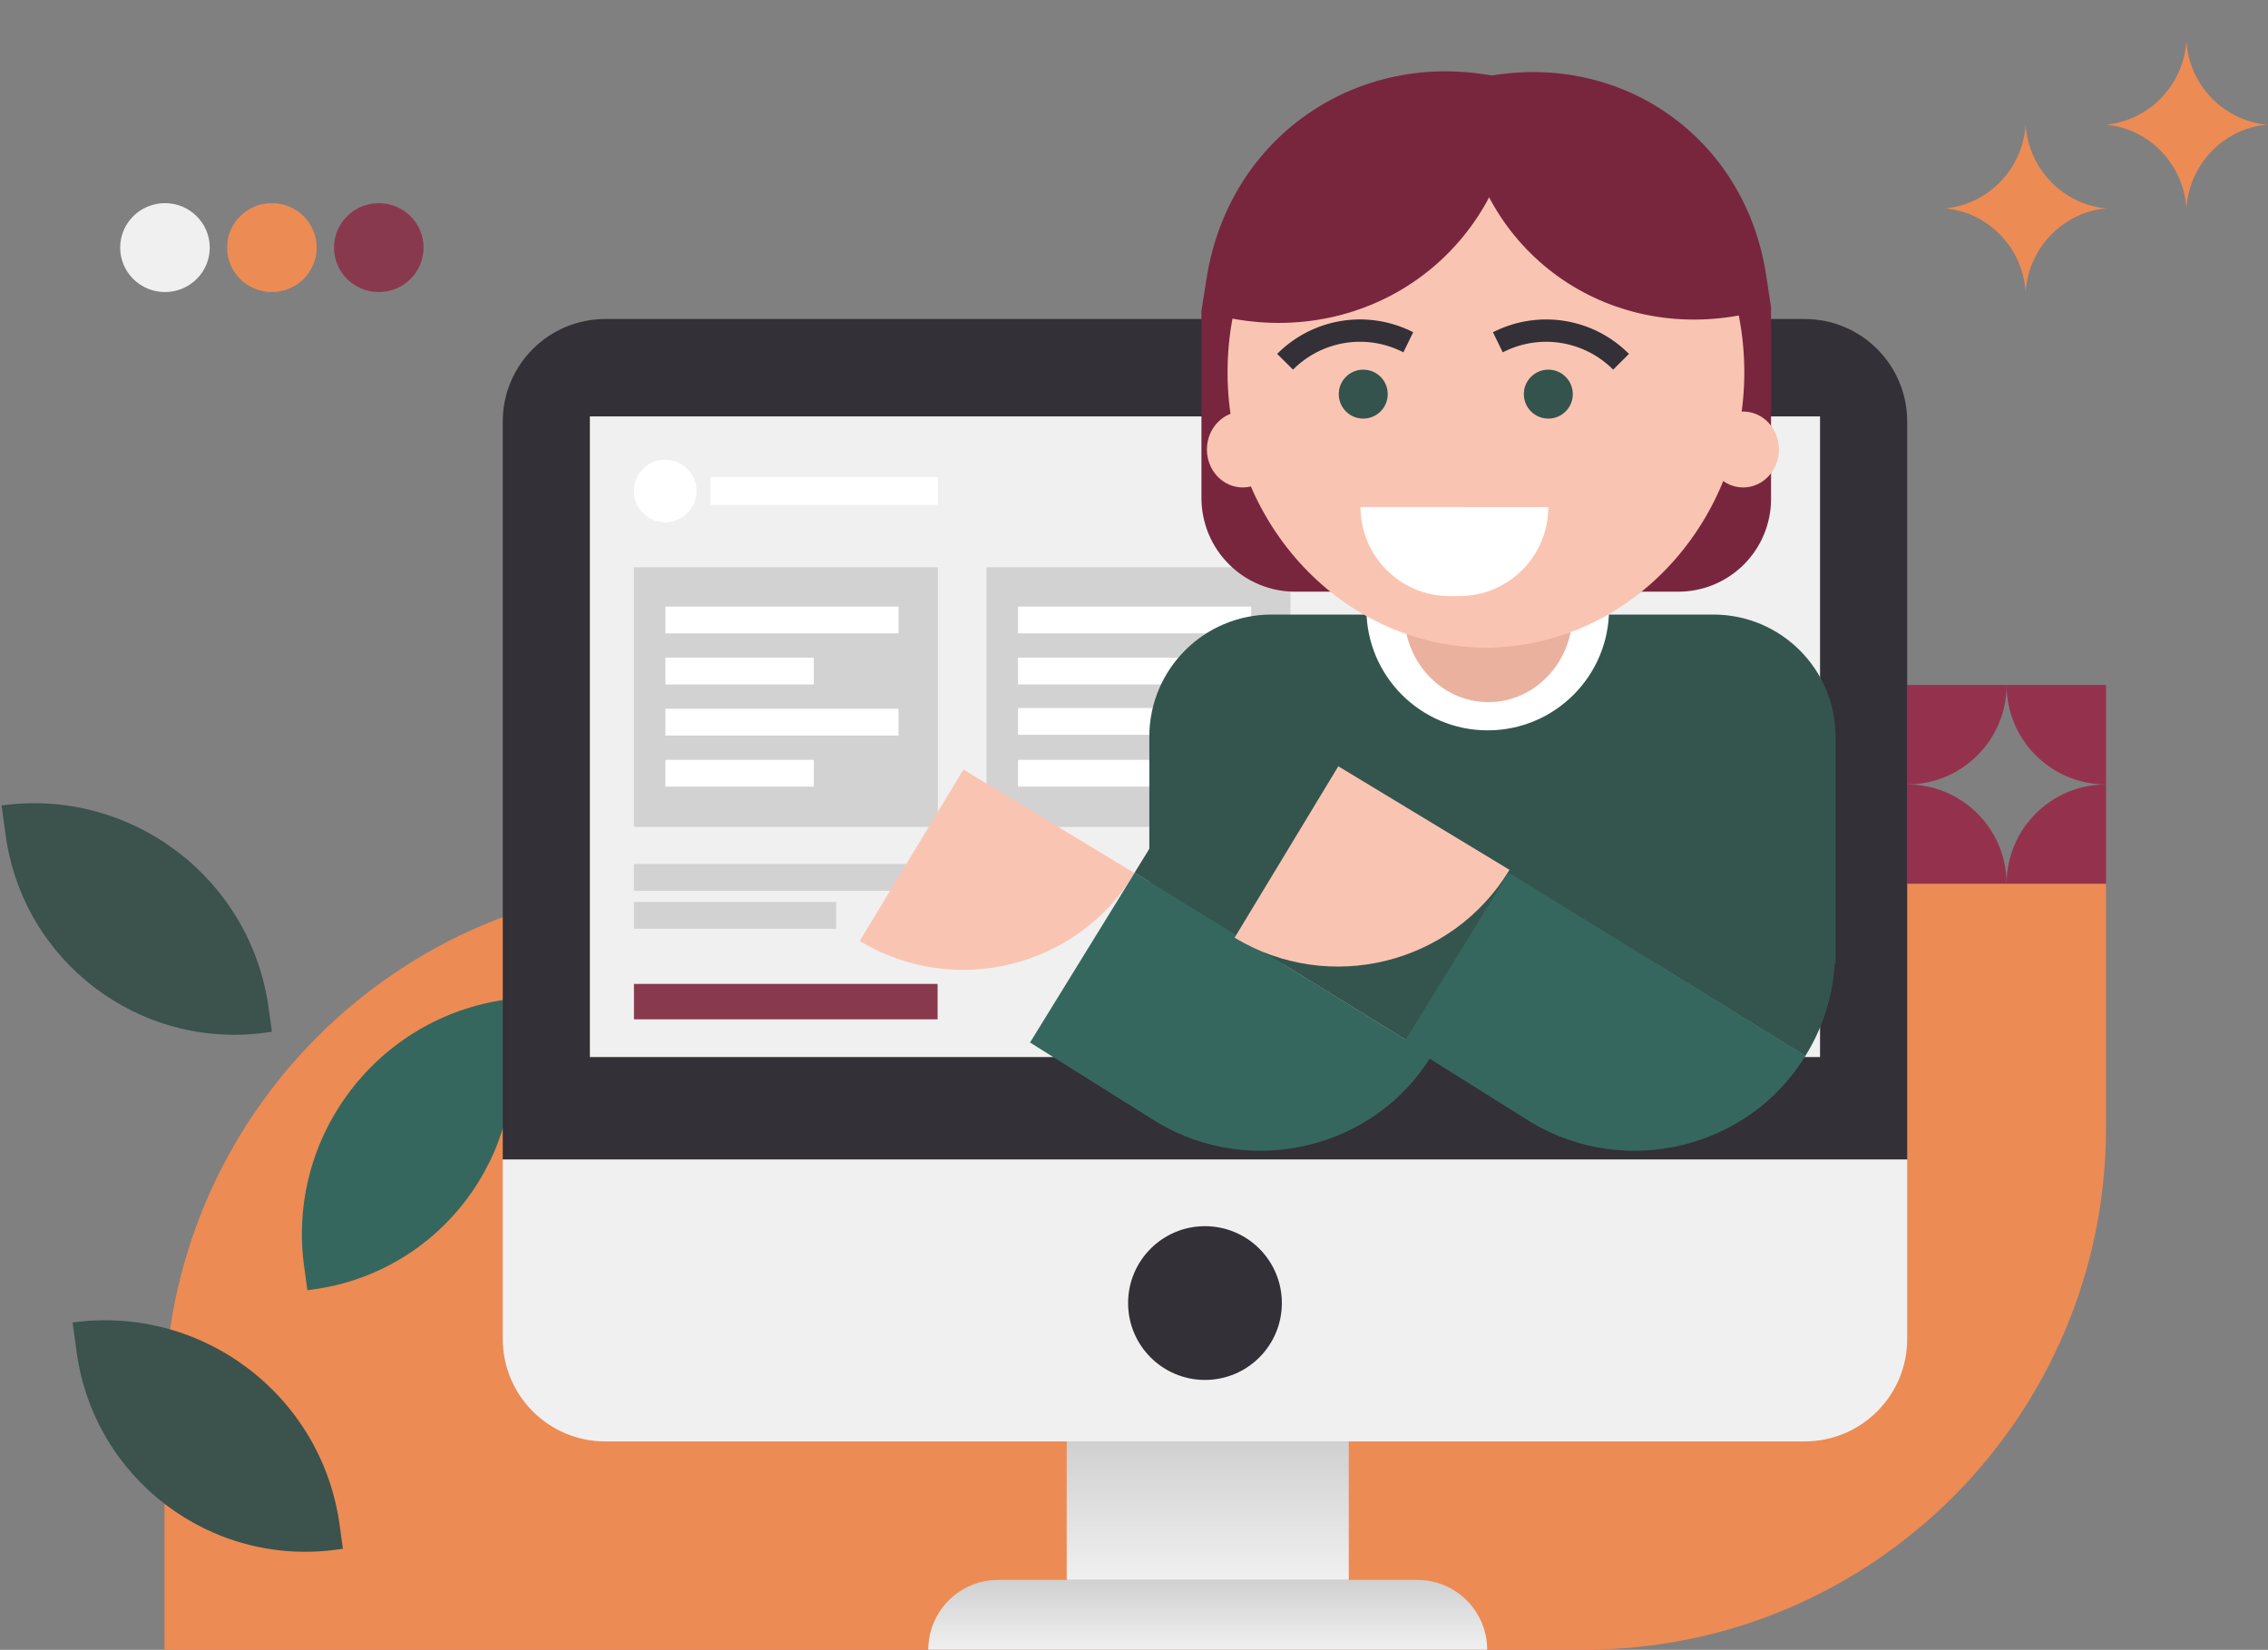 <?xml version="1.0" encoding="UTF-8"?> <svg xmlns="http://www.w3.org/2000/svg" width="1057" height="769" viewBox="0 0 1057 769" fill="none"><rect x="0" y="0" width="1057" height="769" fill="#808080" stroke="none"/> <path d="M176.539 136.125C188.068 136.125 197.414 126.849 197.414 115.408C197.414 103.967 188.068 94.691 176.539 94.691C165.01 94.691 155.664 103.967 155.664 115.408C155.664 126.849 165.01 136.125 176.539 136.125Z" fill="#89394E"></path> <path d="M76.883 136.125C88.411 136.125 97.757 126.849 97.757 115.408C97.757 103.967 88.411 94.691 76.883 94.691C65.354 94.691 56.008 103.967 56.008 115.408C56.008 126.849 65.354 136.125 76.883 136.125Z" fill="#F0F0F0"></path> <path d="M126.711 136.125C138.24 136.125 147.586 126.849 147.586 115.408C147.586 103.967 138.24 94.691 126.711 94.691C115.182 94.691 105.836 103.967 105.836 115.408C105.836 126.849 115.182 136.125 126.711 136.125Z" fill="#ED8B54"></path> <path d="M981.504 365.629V411.984H935.176C935.176 386.383 955.918 365.629 981.504 365.629Z" fill="#94324E"></path> <path d="M935.176 319.273H981.504V365.629C955.918 365.629 935.176 344.875 935.176 319.273Z" fill="#94324E"></path> <path d="M888.848 365.629V319.273H935.176C935.176 344.875 914.434 365.629 888.848 365.629Z" fill="#94324E"></path> <path d="M935.176 411.984H888.848V365.629C914.434 365.629 935.176 386.383 935.176 411.984Z" fill="#94324E"></path> <path d="M76.656 655.366C76.656 520.95 185.556 411.984 319.895 411.984H981.502V525.563C981.502 659.979 872.6 768.945 738.264 768.945H76.656V655.366Z" fill="#ED8B54"></path> <path d="M2.646 389.325C10.732 448.201 65.016 489.376 123.893 481.29L126.711 480.903L125.19 469.83C116.891 409.397 61.172 367.134 0.738 375.434L2.646 389.325Z" fill="#3B524D"></path> <path d="M35.74 630.313C43.826 689.19 98.109 730.364 156.986 722.278L159.805 721.891L158.284 710.819C149.984 650.385 94.266 608.122 33.832 616.422L35.74 630.313Z" fill="#3B524D"></path> <path d="M238.043 479.754C246.129 538.631 204.955 592.914 146.078 601L143.259 601.387L141.739 590.315C133.439 529.881 175.702 474.163 236.135 465.863L238.043 479.754Z" fill="#36675E"></path> <path d="M234.309 196.473C234.309 170.088 255.701 148.695 282.086 148.695H841.072C867.46 148.695 888.849 170.088 888.849 196.473V540.465H234.309V196.473Z" fill="#333037"></path> <path d="M234.309 540.469H888.849V624.077C888.849 650.462 867.46 671.854 841.072 671.854H282.086C255.701 671.854 234.309 650.462 234.309 624.077V540.469Z" fill="#F0F0F0"></path> <path d="M628.588 671.855H497.137V736.414H628.588V671.855Z" fill="url(#paint0_linear_466_585)"></path> <path d="M660.565 736.414H465.16C447.194 736.414 432.629 750.979 432.629 768.945H693.096C693.096 750.979 678.531 736.414 660.565 736.414Z" fill="url(#paint1_linear_466_585)"></path> <path d="M848.23 194.094H274.91V492.699H848.23V194.094Z" fill="#F0F0F0"></path> <path d="M597.41 607.362C597.41 627.152 581.369 643.195 561.579 643.195C541.789 643.195 525.748 627.152 525.748 607.362C525.748 587.571 541.789 571.528 561.579 571.528C581.369 571.528 597.41 587.571 597.41 607.362Z" fill="#333037"></path> <path d="M437.088 264.414H295.434V385.445H437.088V264.414Z" fill="#D2D2D2"></path> <path d="M601.428 264.414H459.773V385.445H601.428V264.414Z" fill="#D2D2D2"></path> <path d="M418.771 282.727H310.109V295.208H418.771V282.727Z" fill="white"></path> <path d="M583.111 282.727H474.449V295.208H583.111V282.727Z" fill="white"></path> <path d="M418.771 330.355H310.109V342.836H418.771V330.355Z" fill="white"></path> <path d="M583.111 306.539H474.449V319.02H583.111V306.539Z" fill="white"></path> <path d="M379.278 306.539H310.117V319.023H379.278V306.539Z" fill="white"></path> <path d="M543.618 330.02H474.457V342.503H543.618V330.02Z" fill="white"></path> <path d="M379.278 354.168H310.117V366.652H379.278V354.168Z" fill="white"></path> <path d="M543.618 354.168H474.457V366.652H543.618V354.168Z" fill="white"></path> <path d="M437.084 402.719H295.434V415.2H437.084V402.719Z" fill="#D2D2D2"></path> <path d="M389.695 420.422H295.457V432.906H389.695V420.422Z" fill="#D2D2D2"></path> <path d="M436.972 458.609H295.457V475.111H436.972V458.609Z" fill="#89394E"></path> <path d="M295.433 228.856C295.433 236.913 301.966 243.445 310.023 243.445C318.081 243.445 324.613 236.913 324.613 228.856C324.613 220.798 318.081 214.266 310.023 214.266C301.966 214.266 295.433 220.798 295.433 228.856Z" fill="white"></path> <path d="M437.086 222.422H331.117V235.328H437.086V222.422Z" fill="white"></path> <path fill-rule="evenodd" clip-rule="evenodd" d="M603.625 144.966H559.929V232.099C559.929 243.687 564.527 254.8 572.732 262.993C580.922 271.186 592.029 275.789 603.625 275.789H781.713C793.266 275.905 804.373 271.398 812.578 263.273C820.782 255.149 825.395 244.081 825.395 232.533V143.323H781.713V72.273H603.625V144.966Z" fill="#78263E"></path> <path fill-rule="evenodd" clip-rule="evenodd" d="M535.642 343.379C535.642 311.941 561.135 286.449 592.582 286.449C650.703 286.449 740.401 286.449 798.522 286.449C829.97 286.449 855.463 311.941 855.463 343.379C855.463 419.353 855.465 449.147 855.465 449.147H535.644L535.642 343.379Z" fill="#33554E"></path> <path d="M400.668 438.609L449 358.713L528.786 406.979C502.092 451.105 444.732 465.265 400.668 438.609Z" fill="#FAC4B3"></path> <path d="M667.159 492.035C694.079 448.885 680.552 391.235 637.661 363.952L637.673 363.933L577.582 327.571L528.783 406.763L667.159 492.035Z" fill="#33554E"></path> <path d="M667.223 492.005C640.782 535.449 583.205 549.284 539.552 523.237L539.54 523.256L480.045 485.928L528.844 406.735L667.223 492.005Z" fill="#36675E"></path> <path d="M693.353 340.419C662.128 340.419 636.816 315.106 636.816 283.881C636.816 252.656 662.128 227.344 693.353 227.344C724.578 227.344 749.891 252.656 749.891 283.881C749.891 315.106 724.578 340.419 693.353 340.419Z" fill="white"></path> <path d="M654.363 285.614C654.363 308.62 671.956 327.273 693.659 327.273C715.36 327.273 732.952 308.62 732.952 285.614C732.952 262.608 715.36 243.957 693.659 243.957C671.956 243.957 654.363 262.608 654.363 285.614Z" fill="#EAB19F"></path> <path d="M812.934 172.675C812.497 102.641 759.187 45.906 693.205 45.112V45.105H691.8V45.112C625.569 45.91 572.103 103.088 572.103 173.499V174.326C572.509 244.359 625.819 301.094 691.8 301.889V301.895H693.205V301.889C759.468 301.091 812.934 243.913 812.934 173.499V172.675Z" fill="#FAC4B3"></path> <path d="M795.707 209.51C795.707 219.28 803.177 227.199 812.393 227.199C821.609 227.199 829.081 219.28 829.081 209.51C829.081 199.74 821.609 191.818 812.393 191.818C803.177 191.818 795.707 199.74 795.707 209.51Z" fill="#FAC4B3"></path> <path d="M562.477 209.51C562.477 219.28 569.947 227.199 579.165 227.199C588.378 227.199 595.85 219.28 595.85 209.51C595.85 199.74 588.378 191.818 579.165 191.818C569.947 191.818 562.477 199.74 562.477 209.51Z" fill="#FAC4B3"></path> <path d="M710.184 183.702C710.184 190.004 715.293 195.113 721.595 195.113C727.896 195.113 733.006 190.004 733.006 183.702C733.006 177.4 727.896 172.291 721.595 172.291C715.293 172.291 710.184 177.4 710.184 183.702Z" fill="#34534D"></path> <path d="M623.93 183.702C623.93 190.004 629.039 195.113 635.341 195.113C641.643 195.113 646.752 190.004 646.752 183.702C646.752 177.4 641.643 172.291 635.341 172.291C629.039 172.291 623.93 177.4 623.93 183.702Z" fill="#34534D"></path> <path d="M655.349 159.045L653.076 163.725L655.349 159.045ZM653.076 163.725L654.066 164.206L658.613 154.844L657.625 154.365L653.076 163.725ZM602.602 172.286C615.868 158.94 636.15 155.499 653.076 163.725L657.625 154.365C636.698 144.193 611.624 148.448 595.223 164.951L602.602 172.286Z" fill="#333037"></path> <path d="M634.086 236.317C634.07 259.228 652.664 277.856 675.604 277.839L680.092 277.828C703.002 277.844 721.568 259.253 721.584 236.342L634.086 236.317Z" fill="white"></path> <path d="M699.059 159.053L701.332 163.733L699.059 159.053ZM701.332 163.733L700.344 164.214L695.795 154.851L696.783 154.373L701.332 163.733ZM751.806 172.294C738.54 158.948 718.258 155.507 701.332 163.733L696.783 154.373C717.71 144.201 742.784 148.456 759.188 164.959L751.806 172.294Z" fill="#333037"></path> <path d="M841.398 492.168C868.317 449.018 854.79 391.368 811.899 364.085L811.911 364.066L751.821 327.704L703.021 406.896L841.398 492.168Z" fill="#33554E"></path> <path d="M841.497 492.016C815.055 535.461 757.478 549.296 713.825 523.249L713.814 523.268L654.319 485.939L703.118 406.747L841.497 492.016Z" fill="#36675E"></path> <path d="M575.387 437.062L623.719 357.166L703.504 405.432C676.811 449.558 619.451 463.718 575.387 437.062Z" fill="#FAC4B3"></path> <path d="M678.253 39.281C746.208 17.91 812.588 58.753 823.15 128.435L825.405 143.335C760.966 163.602 697.329 127.357 683.264 62.419L678.253 39.281Z" fill="#78263E"></path> <path d="M710.064 38.859C641.038 17.485 573.343 59.191 562.296 129.898L559.93 144.961C625.386 165.231 690.278 128.255 704.867 62.344L710.064 38.859Z" fill="#78263E"></path> <path d="M944.047 136.123C942.723 115.548 926.756 99.021 906.59 97.113C926.756 95.207 942.723 78.678 944.047 58.105C945.372 78.678 961.339 95.207 981.505 97.113C961.339 99.021 945.372 115.551 944.047 136.123Z" fill="#ED8B54"></path> <path d="M1018.96 97.112C1017.64 76.536 1001.67 60.01 981.504 58.101C1001.67 56.196 1017.64 39.666 1018.96 19.094C1020.29 39.666 1036.25 56.196 1056.42 58.101C1036.25 60.01 1020.29 76.539 1018.96 97.112Z" fill="#ED8B54"></path> <defs> <linearGradient id="paint0_linear_466_585" x1="634.428" y1="736.347" x2="634.428" y2="598.99" gradientUnits="userSpaceOnUse"> <stop stop-color="#F0F0F0"></stop> <stop offset="1" stop-color="#ACACAC"></stop> </linearGradient> <linearGradient id="paint1_linear_466_585" x1="704.668" y1="768.912" x2="704.668" y2="699.697" gradientUnits="userSpaceOnUse"> <stop stop-color="#F0F0F0"></stop> <stop offset="1" stop-color="#ACACAC"></stop> </linearGradient> </defs> </svg> 